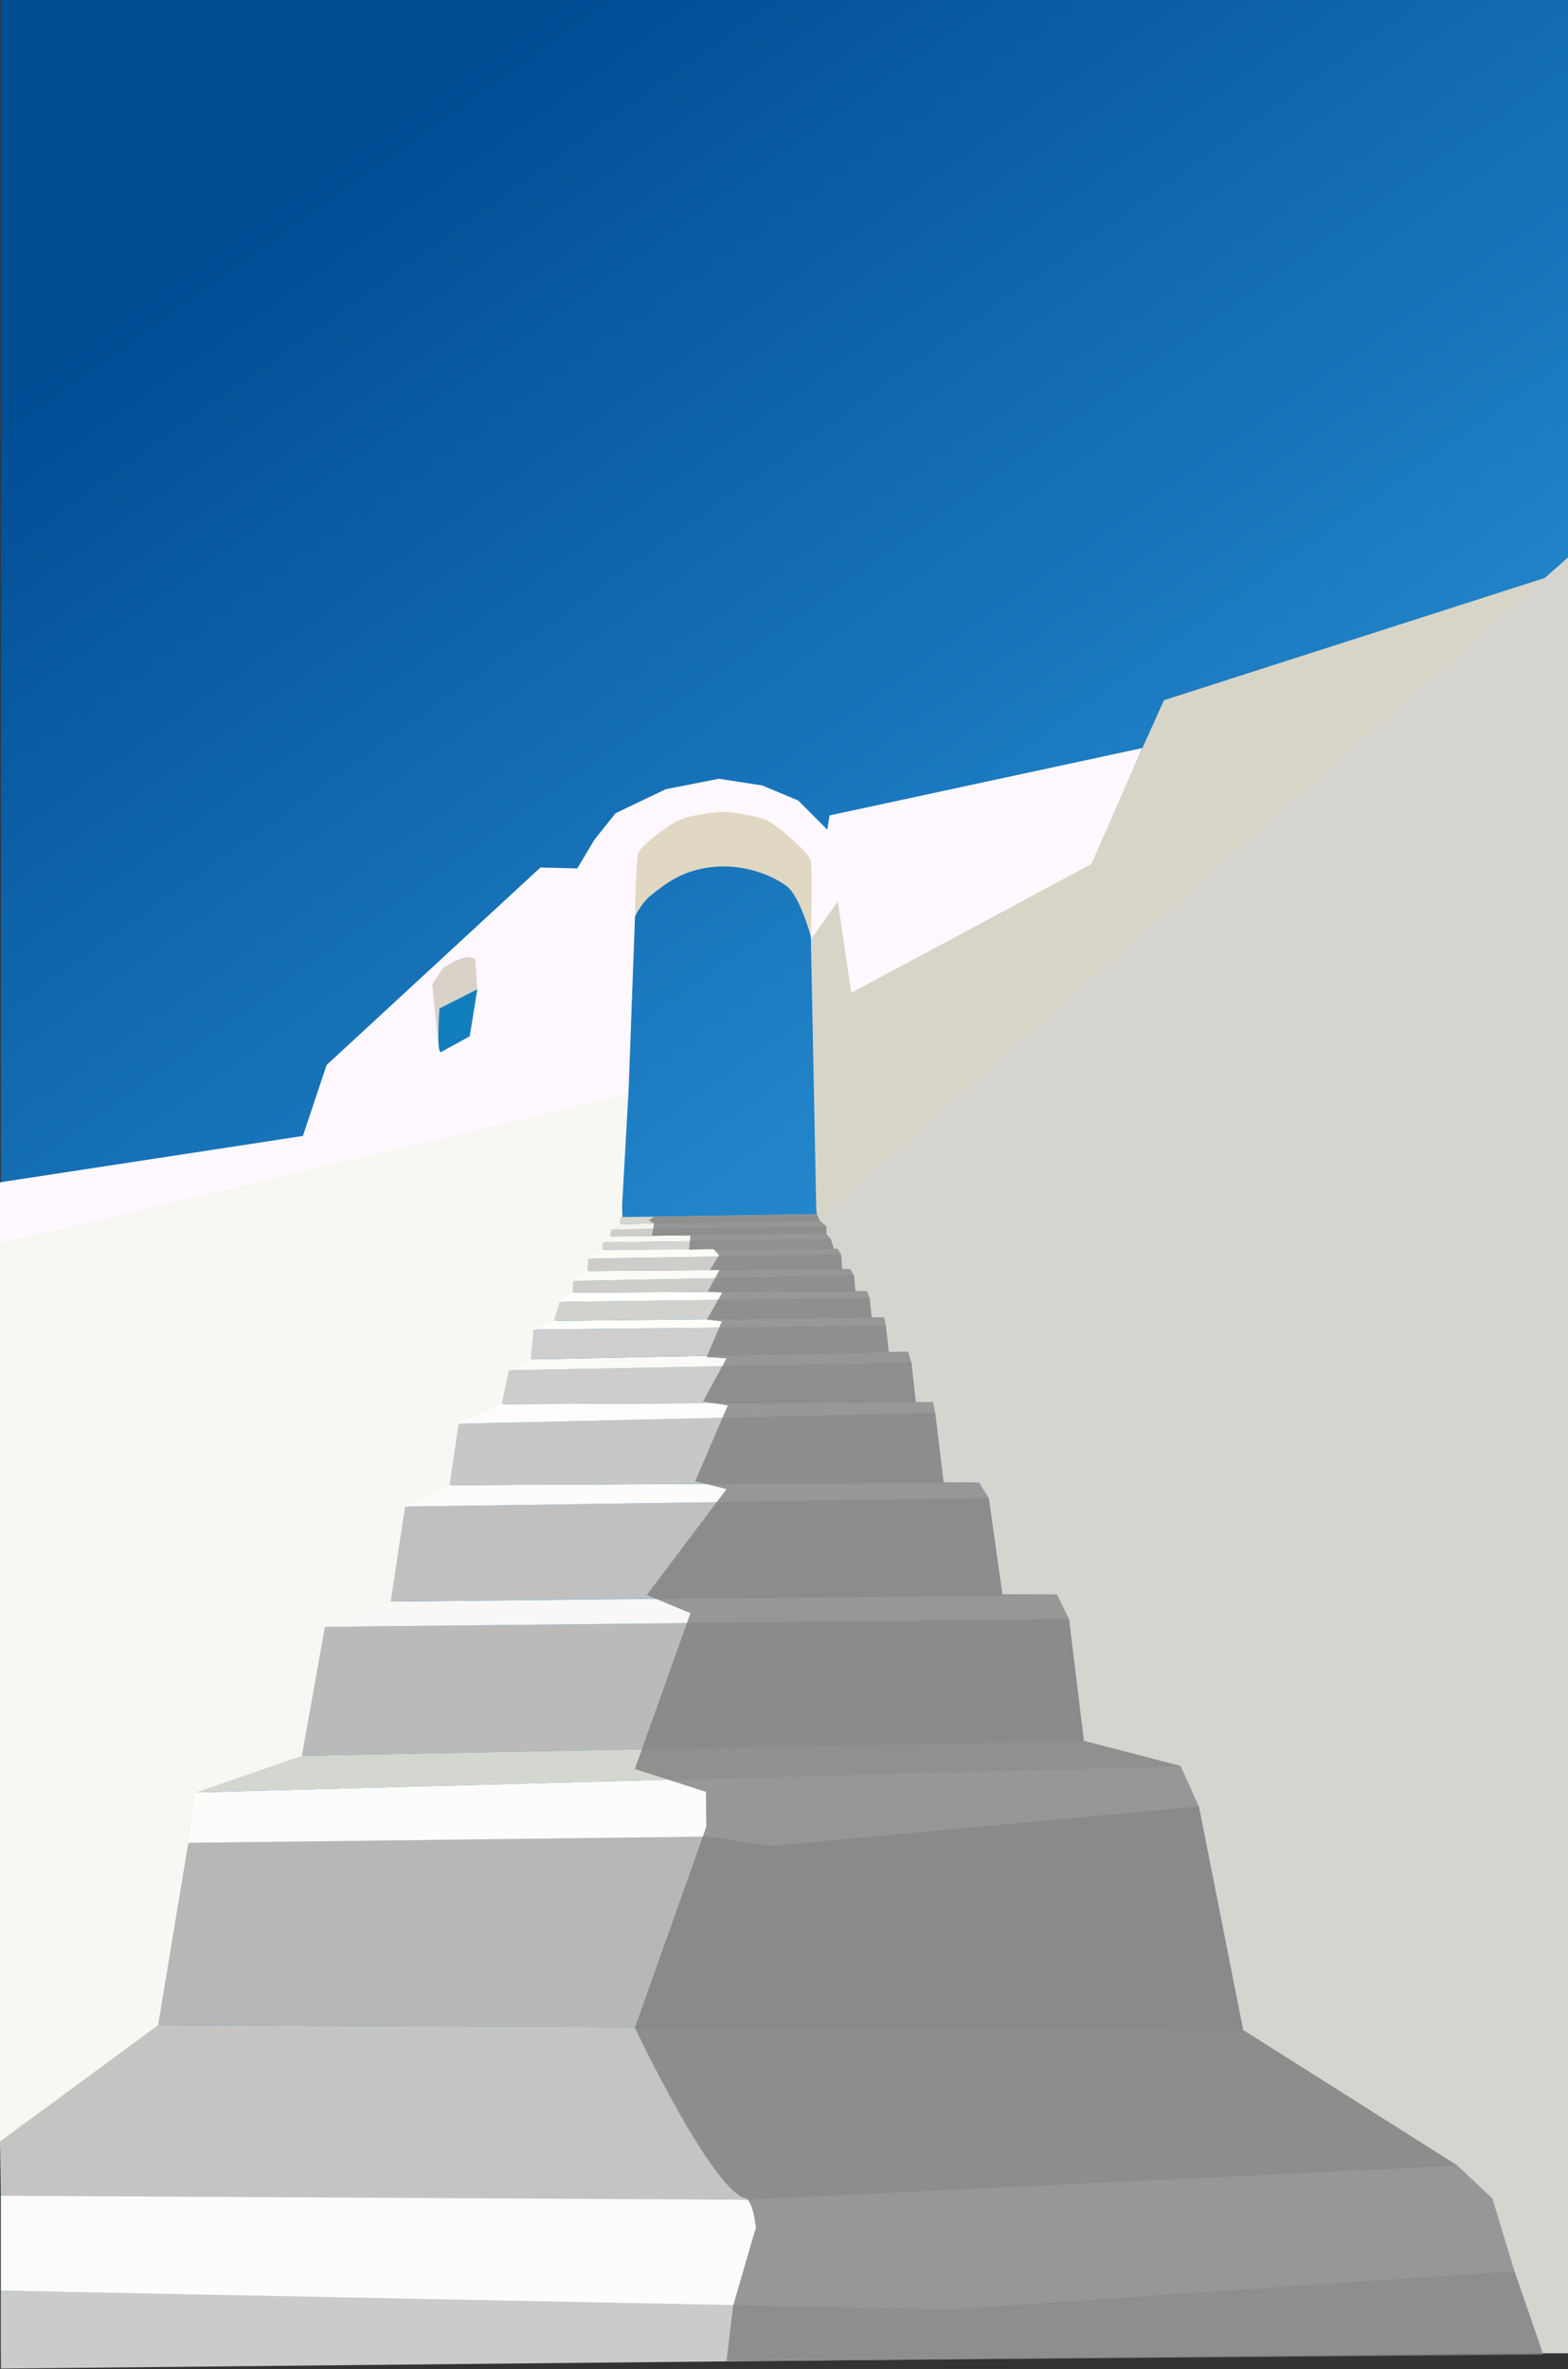 
<svg preserveAspectRatio="xMidYMid meet" viewBox="0 0 500 755" version="1.1" xmlns="http://www.w3.org/2000/svg" xmlns:xlink="http://www.w3.org/1999/xlink">
    <rect x="0" y="0" width="500" height="755" fill="#333333" stroke="none"/>
    <desc>awkonos.</desc>
    <defs>
        <linearGradient x1="28.869%" y1="4.685%" x2="71.131%" y2="95.315%" id="linearGradient-1">
            <stop stop-color="#004D94" offset="0%"></stop>
            <stop stop-color="#44BCFF" offset="100%"></stop>
        </linearGradient>
    </defs>
    <g id="DONE" stroke="none" stroke-width="1" fill="none" fill-rule="evenodd">
        <g id="019" fill-rule="nonzero">
            <g id="Marches">
                <polygon id="Shape" fill="url(#linearGradient-1)" points="0.269 0 500 0 500 750 0.269 750"></polygon>
                <polygon id="Shape" fill="#F7F7F3" points="0 684.167 51.127 645.49 60.752 587.397 63.211 571.323 96.961 559.657 104.317 518.551 125.417 510.417 130.002 480.15 144.167 473.333 147.083 453.75 160.833 447.5 163.088 436.72 170.097 433.25 170.938 423.722 177.356 421.029 179.311 414.913 183.409 411.952 183.599 408.241 188.007 405.146 188.262 401.183 192.672 398.372 192.863 396.007 195.163 394.318 195.675 391.918 198.358 390.192 198.487 387.956 198.358 384.562 200.417 347.917 0 396.007"></polygon>
                <polyline id="Shape" fill="#D7D5C8" points="500 181.819 371.156 223.163 348.015 274.548 271.447 315.575 267.153 286.474 258.566 298.55 260.279 385.251 260.443 386.95 261.385 389.043"></polyline>
                <path d="M262.316,387.344 L261.385,389.043 C261.385,389.043 263.452,390.801 263.53,390.886 C263.531,390.887 263.466,392.93 263.466,392.931 C263.482,392.949 263.978,392.931 263.978,392.931 C263.978,392.931 264.806,394.551 264.942,394.933 C265.087,395.345 265.894,398.336 265.894,397.979 C265.894,397.979 267.108,397.979 267.108,397.979 L268.195,399.832 L268.514,404.433 L271.134,404.433 L272.285,406.478 L272.732,411.462 L276.438,411.462 L277.296,413.679 L277.942,419.823 L281.903,419.823 L282.469,422.572 L283.381,430.899 L289.552,430.783 L290.635,434.295 L292.009,446.843 L297.522,446.843 L298.223,450.342 L300.881,472.453 L312.217,472.453 L315.295,477.492 L319.633,508.162 L337.055,508.162 L340.868,516.011 L345.615,554.805 L376.439,562.812 L382.296,575.711 L396.395,646.959 L464.703,690.148 L475.886,700.64 L482.936,723.82 L491.93,750 L500,750 L500,177.653" id="Shape" fill="#D5D4CF"></path>
                <path d="M201.618,293.987 C201.618,293.987 203.812,288.263 207.768,285.184 C211.726,282.105 217.786,276.697 229.255,276.175 C240.725,275.654 249.053,280.992 250.956,282.497 C255.322,285.95 258.75,299.167 258.75,299.167 L259.232,272.07 L247.176,260.666 L234.273,256.756 L221.566,258.059 L212.182,261.838 L205.339,267.052 L201.103,271.027 L200.524,275.778 L201.618,293.987 Z" id="Shape" fill="#E1D8C4"></path>
                <path d="M0,396.25 L200.402,348.624 L202.481,292.348 C202.481,292.348 202.715,273.58 203.668,271.548 C204.623,269.514 212.803,263.038 216.468,261.422 C220.132,259.804 226.017,259.076 229.428,258.756 C232.839,258.436 241.507,260.065 244.7,261.564 C247.893,263.062 251.998,267.038 253.302,268.211 C254.605,269.384 258.03,272.311 258.566,274.562 C259.102,276.813 258.566,299.383 258.566,299.383 L267.153,287.308 L271.447,316.408 L348.015,275.381 L364.235,238.409 L264.529,259.877 L263.813,264.408 L254.511,255.106 L243.062,250.335 L229.227,248.188 L212.292,251.528 L196.31,259.161 L189.496,267.683 L184.093,276.757 L172.312,276.483 L104.147,339.419 L96.584,362.03 L0,376.799 L0,396.25 Z" id="Shape" fill="#FFF8FF"></path>
                <polygon id="Shape" fill="#D8D2C8" points="139.959 334.506 137.803 313.723 141.339 308.462 144.961 306.307 148.842 304.927 151.515 305.531 152.205 315.275 141.684 320.622 140.132 321.397"></polygon>
                <path d="M140.649,335.282 L149.79,330.28 L152.205,315.275 L140.132,321.397 C140.132,321.397 139.097,336.058 140.649,335.282 Z" id="Shape" fill="#117FBE"></path>
                <polygon id="Shape" fill="#CBCBCB" points="0.269 754.864 0.269 730.007 175.264 732.838 280.989 733.153 302.386 735.985 317.49 732.523 482.936 723.82 491.93 750"></polygon>
                <polygon id="Shape" fill="#FDFCFA" points="0.269 699.799 131.527 699.17 237.567 701.058 251.412 700.114 330.203 696.553 464.703 690.148 475.886 700.64 482.936 723.82 302.386 735.985 0.269 730.007"></polygon>
                <polygon id="Shape" fill="#C4C5C3" points="50.417 645.417 0 682.5 0.269 699.799 237.567 701.058 464.703 690.148 396.395 646.959"></polygon>
                <polygon id="Shape" fill="#B7B7B7" points="60.042 587.323 224.198 585.088 245.916 588.282 382.296 575.711 396.395 646.959 50.417 645.417"></polygon>
                <polygon id="Shape" fill="#FCFCFA" points="62.5 571.25 60.042 587.323 225.444 585.309 245.916 588.282 382.296 575.711 376.439 562.812"></polygon>
                <polygon id="Shape" fill="#D4D7D0" points="62.5 571.25 96.25 559.583 345.615 554.805 376.439 562.812"></polygon>
                <polygon id="Shape" fill="#BABABA" points="103.606 518.477 96.25 559.583 345.615 554.805 340.868 516.011"></polygon>
                <polygon id="Shape" fill="#F8F8F6" points="124.583 510.417 103.606 518.477 340.868 516.011 337.055 508.162"></polygon>
                <polygon id="Shape" fill="#C0C0C0" points="129.169 480.15 124.583 510.417 319.633 508.162 315.295 477.492"></polygon>
                <polygon id="Shape" fill="#FCFCFB" points="143.333 473.333 129.169 480.15 315.295 477.492 312.217 472.453"></polygon>
                <polygon id="Shape" fill="#C7C7C7" points="146.25 453.75 143.333 473.333 300.881 472.453 298.223 450.342"></polygon>
                <polygon id="Shape" fill="#FEFDFB" points="160 447.5 146.25 453.75 298.223 450.342 297.522 446.843"></polygon>
                <polygon id="Shape" fill="#CDCDCB" points="162.254 436.72 160 447.5 292.009 446.843 290.635 434.295"></polygon>
                <polygon id="Shape" fill="#FAFBF6" points="169.264 433.25 162.254 436.72 290.635 434.295 289.552 430.783"></polygon>
                <polygon id="Shape" fill="#CECECE" points="170.105 423.722 169.264 433.25 283.381 430.899 282.469 422.572"></polygon>
                <polygon id="Shape" fill="#FDFEF9" points="176.644 420.956 170.105 423.722 282.469 422.572 281.903 419.823"></polygon>
                <polygon id="Shape" fill="#D1D2CD" points="178.477 414.913 176.644 420.956 277.942 419.823 277.296 413.679"></polygon>
                <polygon id="Shape" fill="#FFFFFB" points="182.576 411.952 178.477 414.913 277.296 413.679 276.438 411.462"></polygon>
                <polygon id="Shape" fill="#CDCEC9" points="182.766 408.241 182.576 411.952 272.732 411.462 272.285 406.478"></polygon>
                <polygon id="Shape" fill="#FAFBF6" points="187.296 405.072 182.766 408.241 272.285 406.478 271.134 404.433"></polygon>
                <polygon id="Shape" fill="#CDCEC9" points="187.551 401.11 187.296 405.072 268.514 404.433 268.195 399.832"></polygon>
                <polygon id="Shape" fill="#FCFCF7" points="191.96 398.298 187.551 401.11 268.195 399.832 267.108 397.979"></polygon>
                <polygon id="Shape" fill="#D4D3D0" points="192.152 395.934 191.96 398.298 265.894 397.979 264.941 394.933"></polygon>
                <polygon id="Shape" fill="#F9F8F3" points="194.452 394.081 192.152 395.934 264.941 394.933 263.978 392.931"></polygon>
                <polygon id="Shape" fill="#CECDC8" points="194.963 391.844 194.452 394.081 263.466 392.931 263.53 390.886"></polygon>
                <polygon id="Shape" fill="#F4F4EF" points="197.648 390.119 194.963 391.844 263.53 390.886 261.385 389.043"></polygon>
                <polygon id="Shape" fill="#D7D6D1" points="197.775 387.882 197.648 390.119 261.385 389.043 260.443 386.95"></polygon>
            </g>
            <g id="Shadow" transform="translate(201.667, 386.667)" fill="#808080" fill-opacity="0.805">
                <path d="M6.889,1.044 L58.777,0.283 L59.718,2.376 L61.863,4.219 L61.799,6.264 L63.274,8.267 L64.228,11.312 L65.442,11.312 L66.528,13.166 L66.847,17.767 L69.468,17.767 L70.618,19.812 L71.065,24.796 L74.772,24.796 L75.629,27.012 L76.276,33.157 L80.237,33.157 L80.802,35.906 L81.714,44.233 L87.885,44.117 L88.968,47.628 L90.343,60.177 L95.856,60.177 L96.556,63.675 L99.214,85.787 L110.55,85.787 L113.628,90.824 L117.967,121.495 L135.388,121.495 L139.201,129.344 L143.948,168.138 L174.773,176.146 L180.629,189.044 L194.728,260.293 L263.037,303.481 L274.219,313.973 L281.269,337.153 L290.417,363.75 L30,365.833 L32.083,348.333 C32.083,348.333 39.275,323.233 39.369,323.502 C39.464,323.772 38.632,315.344 36.25,313.973 C25.563,311.946 0.779,259.583 0.779,259.583 L23.56,195.542 L23.442,184.386 L0.779,177.105 L18.499,127.44 L4.583,121.667 L30,87.917 L20,85.417 L30.417,61.25 L22.5,60 L30,46.25 L23.65,45.825 L28.507,34.462 L23.742,33.913 L28.598,25.3 L24.017,24.933 L27.773,18.061 L24.691,18.074 L27.591,13.387 L25.802,11.312 L18.058,11.632 L18.519,7.066 L6.211,7.152 L6.92,3.204 L5.232,2.393 L6.889,1.044 Z" id="Shape"></path>
            </g>
        </g>
    </g>
</svg>